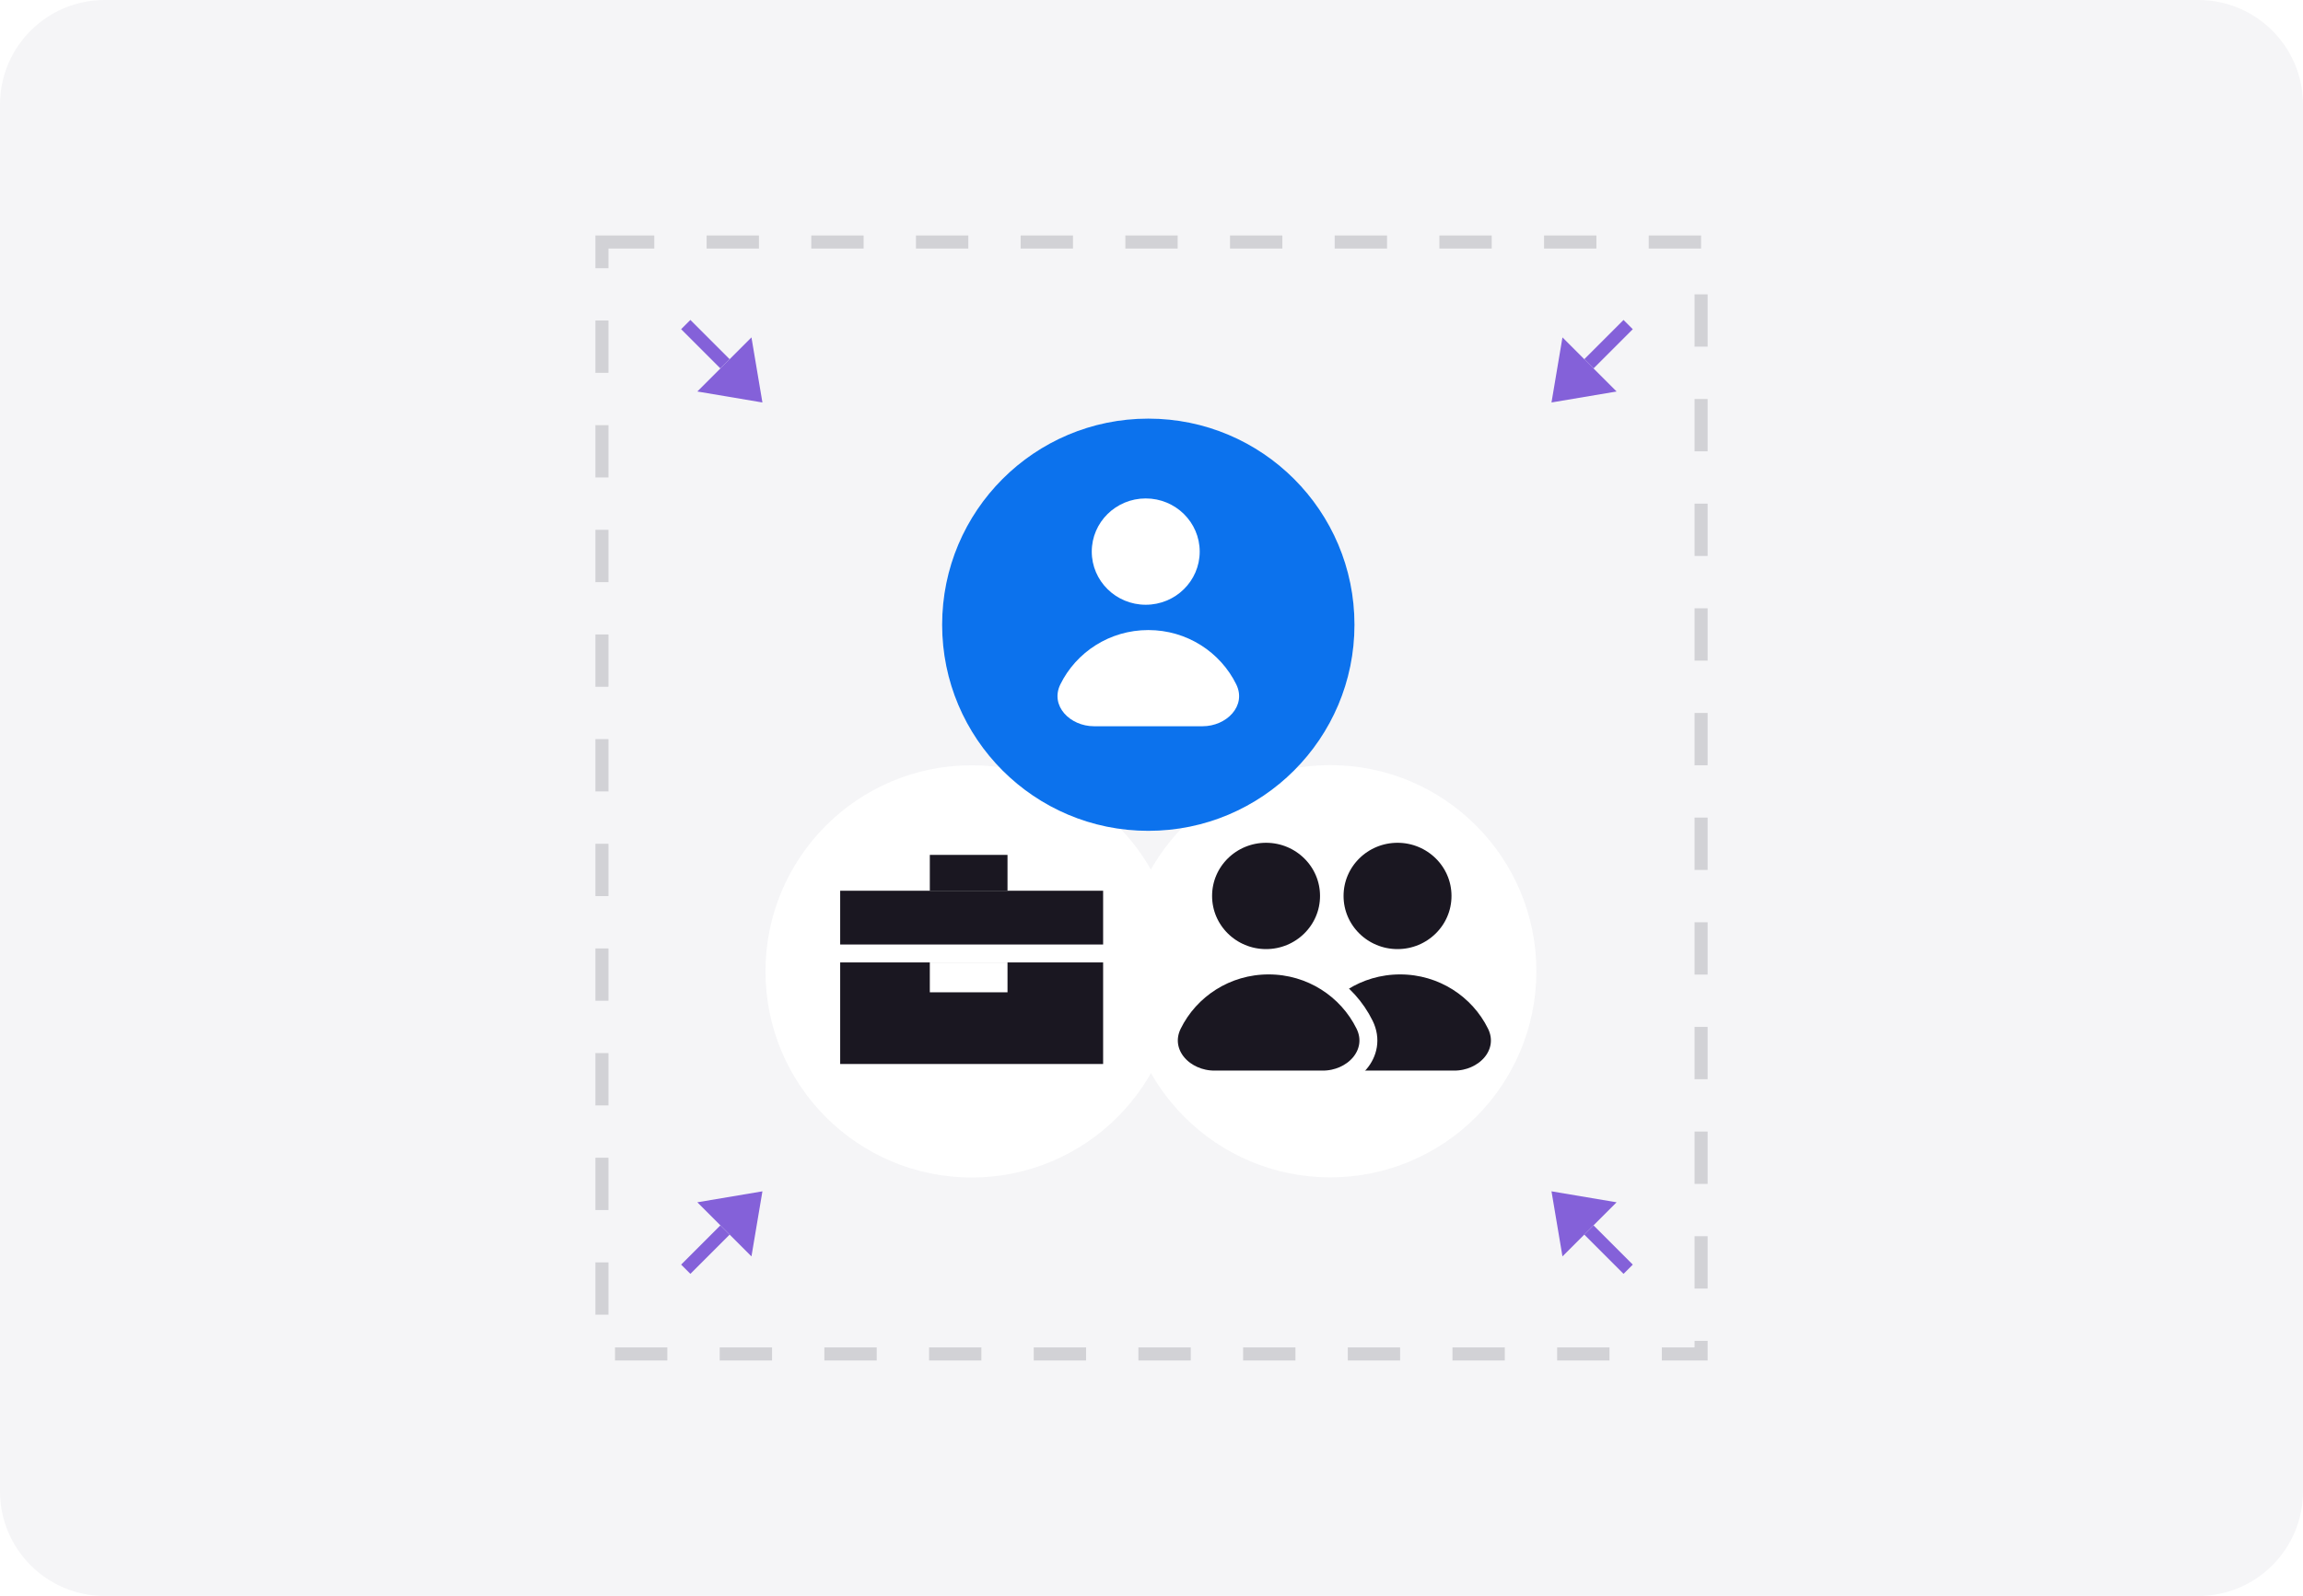 <svg fill="none" height="244" viewBox="0 0 352 244" width="352" xmlns="http://www.w3.org/2000/svg"><path d="m0 0h352v244h-352z" fill="#fff"/><path d="m0 16c0-8.837 7.163-16 16-16h320c8.837 0 16 7.163 16 16v212c0 8.837-7.163 16-16 16h-320c-8.837 0-16-7.163-16-16z" fill="#f5f5f7"/><path d="m92 37h168v170h-168z" stroke="#13101b" stroke-dasharray="8 8" stroke-opacity=".15" stroke-width="2"/><circle cx="203.315" cy="148.488" fill="#fff" r="31.512"/><path d="m213.604 146.474c5.293 0 9.619-4.233 9.619-9.497s-4.326-9.497-9.619-9.497-9.619 4.233-9.619 9.497 4.326 9.497 9.619 9.497zm8.686 18.575c2.201 0 4.281-.932 5.59-2.443 1.347-1.556 1.866-3.743.786-5.938-2.642-5.37-8.222-9.064-14.669-9.064-6.446 0-12.026 3.694-14.669 9.064-1.08 2.195-.56 4.382.787 5.938 1.309 1.511 3.388 2.443 5.59 2.443z" fill="#1a1721" stroke="#fff" stroke-width="2.74"/><path d="m193.51 146.474c5.293 0 9.619-4.233 9.619-9.497s-4.326-9.497-9.619-9.497-9.619 4.233-9.619 9.497 4.326 9.497 9.619 9.497zm8.685 18.575c2.202 0 4.281-.932 5.59-2.443 1.347-1.556 1.867-3.743.786-5.938-2.642-5.37-8.222-9.064-14.668-9.064-6.447 0-12.027 3.694-14.669 9.064-1.08 2.195-.561 4.382.786 5.938 1.309 1.511 3.389 2.443 5.59 2.443z" fill="#1a1721" stroke="#fff" stroke-width="2.74"/><circle cx="148.512" cy="148.512" fill="#fff" r="31.512"/><g fill="#1a1721"><path d="m128.417 136.181h40.189v8.22h-40.189z"/><path d="m128.417 147.142h40.189v15.528h-40.189z"/><path d="m0 0h11.874v5.48h-11.874z" transform="matrix(1 0 0 -1 142.118 136.181)"/></g><path d="m0 0h11.874v4.567h-11.874z" fill="#fff" transform="matrix(1 0 0 -1 142.118 151.709)"/><path d="m116.532 61.532-9.951-1.677 8.274-8.274z" fill="#8461d9"/><path d="m110.814 55.621-6-6" stroke="#8461d9" stroke-width="2"/><path d="m237.137 61.532 9.951-1.677-8.274-8.274z" fill="#8461d9"/><path d="m0-1h8.485" stroke="#8461d9" stroke-width="2" transform="matrix(.707 -.707 -.707 -.707 242.148 54.914)"/><path d="m116.532 182.137-9.951 1.677 8.274 8.274z" fill="#8461d9"/><path d="m0-1h8.485" stroke="#8461d9" stroke-width="2" transform="matrix(-.707 .707 .707 .707 111.521 188.755)"/><path d="m237.137 182.137 9.951 1.677-8.274 8.274z" fill="#8461d9"/><path d="m242.855 188.048 6 6" stroke="#8461d9" stroke-width="2"/><circle cx="175.512" cy="95.512" fill="#fff" r="31.512"/><circle cx="175.512" cy="95.512" fill="#0c72ed" r="31.512"/><path d="m183.368 84.331c0 4.488-3.694 8.127-8.249 8.127-4.556 0-8.249-3.639-8.249-8.127 0-4.488 3.693-8.127 8.249-8.127 4.555 0 8.249 3.639 8.249 8.127z" fill="#fff"/><path d="m183.804 111.033c3.664 0 6.765-3.119 5.147-6.407-2.417-4.912-7.527-8.299-13.44-8.299-5.912 0-11.022 3.387-13.439 8.299-1.618 3.288 1.483 6.407 5.147 6.407z" fill="#fff"/></svg>
